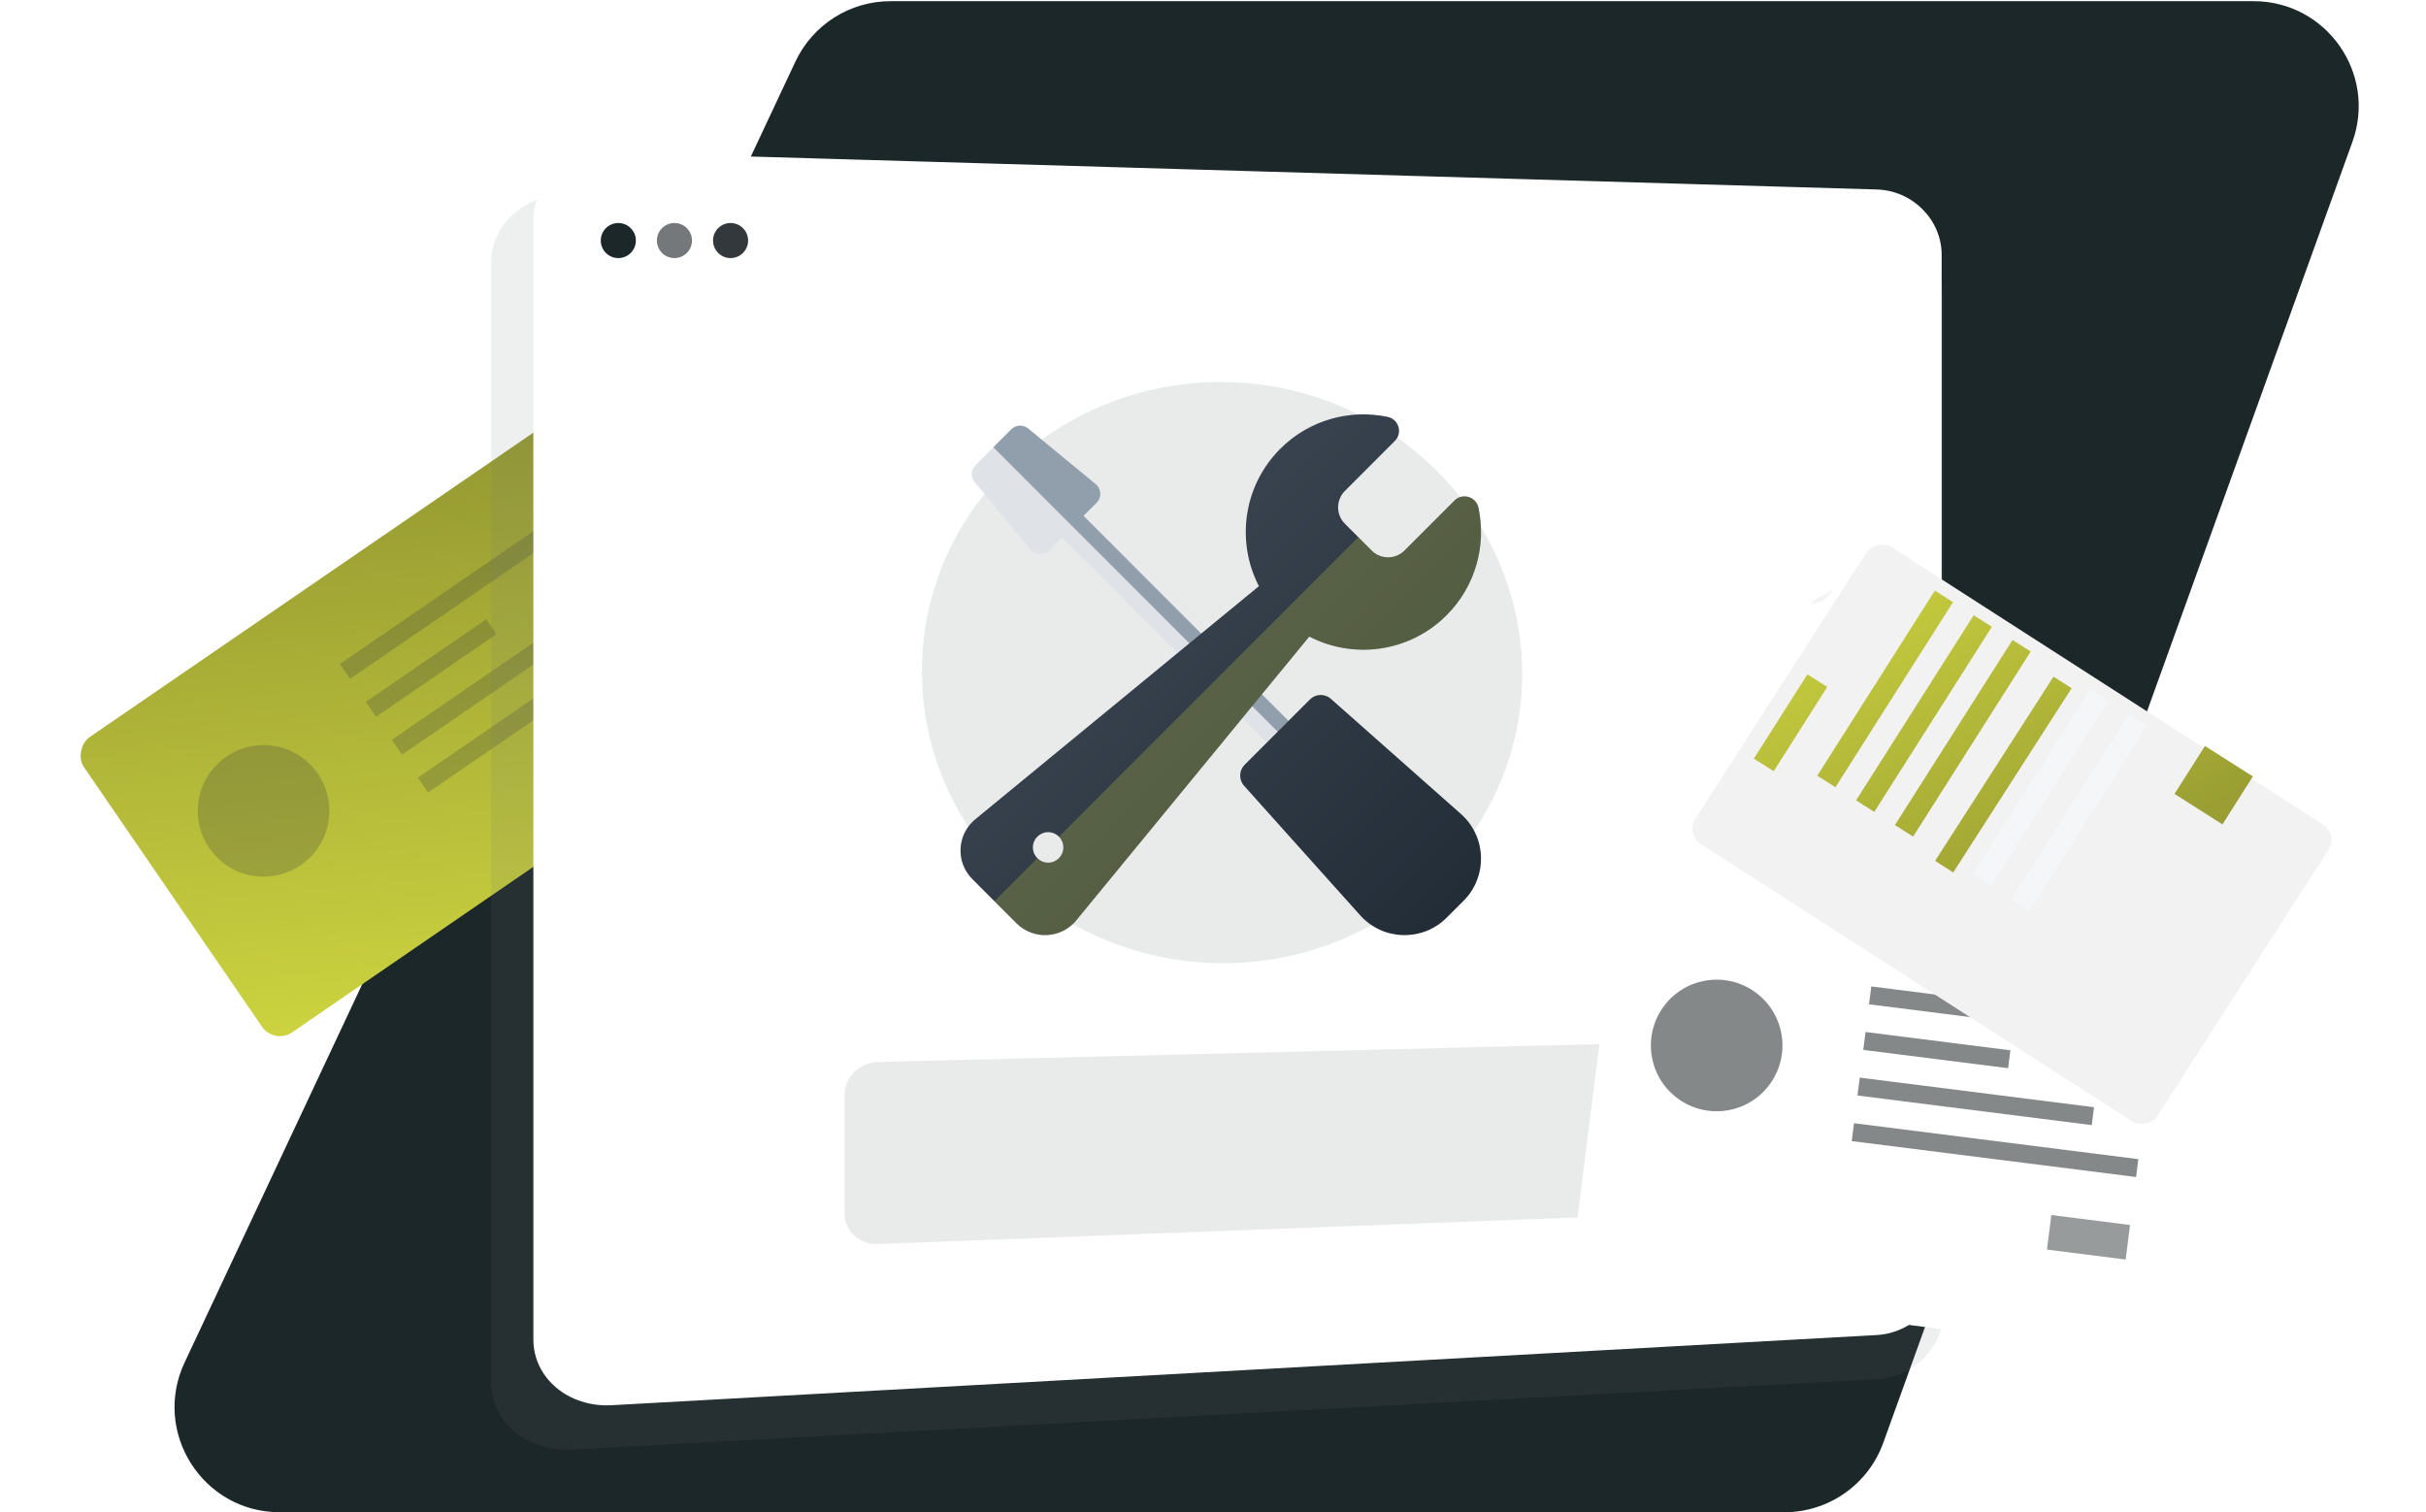 <svg width="531" height="331" viewBox="0 0 531 331" fill="none" xmlns="http://www.w3.org/2000/svg">
<path d="M174.099 13.48C177.889 5.41 186.002 0.256 194.918 0.256H493.255C509.19 0.256 520.297 16.069 514.891 31.059L412.207 315.774C408.918 324.893 400.265 330.971 390.571 330.971H61.225C44.374 330.971 33.244 313.448 40.406 298.195L174.099 13.48Z" fill="#1C272A"/>
<g opacity="0.05">
<path d="M76.02 160.567C75.911 160.362 75.799 160.161 75.689 159.966C75.578 159.771 75.507 159.675 75.406 159.535C75.592 159.89 75.796 160.235 76.02 160.567Z" fill="#1C272A"/>
</g>
<rect x="60.033" y="228.621" width="78.358" height="140.224" rx="4.737" transform="rotate(-124.454 60.033 228.621)" fill="url(#paint0_linear_866_2915)"/>
<g opacity="0.24">
<path d="M66.457 166.052C72.762 170.897 73.947 179.936 69.102 186.241C64.257 192.547 55.218 193.731 48.912 188.886C42.607 184.041 41.423 175.002 46.267 168.697C51.112 162.391 60.151 161.207 66.457 166.052Z" fill="#32383B"/>
<path d="M76.618 148.573L74.387 145.321L126.112 109.832L128.344 113.084L76.618 148.573Z" fill="#32383B"/>
<path d="M82.306 156.865L80.075 153.613L106.424 135.535L108.655 138.787L82.306 156.865Z" fill="#32383B"/>
<path d="M87.996 165.164L85.764 161.912L128.382 132.673L130.613 135.925L87.996 165.164Z" fill="#32383B"/>
<path d="M93.687 173.456L91.456 170.204L143.181 134.716L145.413 137.968L93.687 173.456Z" fill="#32383B"/>
</g>
<rect opacity="0.5" x="141.399" y="162.799" width="7.626" height="17.359" transform="rotate(-124.454 141.399 162.799)" fill="#32383B"/>
<path opacity="0.12" d="M410.759 50.518L125.226 42.394C115.475 42.117 107.527 48.781 107.527 57.28V302.804C107.527 311.303 115.475 317.765 125.226 317.24L410.759 301.84C418.867 301.404 425.409 294.813 425.409 287.121V64.865C425.409 57.168 418.867 50.745 410.759 50.518Z" fill="#74787A"/>
<path d="M410.783 41.471L133.904 33.367C124.448 33.091 116.741 39.738 116.741 48.217V293.148C116.741 301.626 124.448 308.072 133.904 307.548L410.783 292.187C418.646 291.751 424.989 285.176 424.989 277.501V55.782C424.989 48.106 418.646 41.698 410.783 41.471Z" fill="white"/>
<g opacity="0.16">
<path d="M268.972 210.798C257.78 211.004 246.713 208.43 236.762 203.312C226.144 197.853 217.225 189.594 210.973 179.434C204.978 169.657 201.8 158.416 201.791 146.95C201.791 111.077 232.31 82.686 268.972 83.64C304.727 84.57 333.169 113.198 333.169 147.475C333.169 181.754 304.727 210.155 268.972 210.798Z" fill="#74787A"/>
<path d="M362.913 259.241C362.882 262.885 360 265.866 356.354 266.024L192.239 272.28C188.166 272.444 184.856 269.451 184.856 265.614V239.554C184.856 235.716 188.166 232.522 192.239 232.422L356.354 228.368C358.079 228.313 359.753 228.961 360.989 230.162C362.227 231.364 362.921 233.015 362.913 234.738V259.241Z" fill="#74787A"/>
</g>
<path d="M240.818 107.931C240.861 108.719 240.569 109.486 240.012 110.047L237.158 112.9L263.091 138.842C264.395 140.146 264.393 142.26 263.091 143.563C261.778 144.877 259.668 144.862 258.37 143.563L232.439 117.622L229.585 120.477C229.065 120.996 228.361 121.286 227.627 121.286C227.577 121.286 227.522 121.285 227.47 121.283C226.682 121.237 225.951 120.856 225.461 120.236L213.305 105.471C212.434 104.37 212.525 102.792 213.52 101.797L221.338 93.976C222.333 92.981 223.909 92.891 225.011 93.761L239.772 105.919C240.393 106.41 240.772 107.143 240.818 107.931Z" fill="#DFE3E8"/>
<path d="M276.029 151.786L284.385 160.144C285.687 161.447 285.687 163.563 284.385 164.867C283.07 166.181 280.956 166.158 279.664 164.867L271.309 156.508C270.005 155.203 270.005 153.091 271.309 151.786C272.613 150.482 274.726 150.481 276.029 151.786Z" fill="#DFE3E8"/>
<path d="M276.029 151.786L284.385 160.144C285.687 161.447 285.687 163.563 284.385 164.867L271.309 151.786C272.612 150.482 274.726 150.481 276.029 151.786Z" fill="#919EAB"/>
<path d="M221.69 94.329C222.454 93.565 223.637 93.452 224.525 94.029L224.698 94.154L239.453 106.305L239.461 106.311C239.906 106.663 240.199 107.167 240.291 107.72L240.317 107.96C240.352 108.606 240.113 109.234 239.657 109.694L236.804 112.546L236.45 112.9L236.804 113.253L262.736 139.196C263.724 140.183 263.827 141.716 263.056 142.822L218.135 97.885L221.69 94.329Z" fill="#919EAB" stroke="#919EAB"/>
<path opacity="0.24" d="M320.34 197.151L318.499 198.992L279.663 160.143L286.72 153.084C287.97 151.837 289.971 151.774 291.291 152.944L319.783 178.163L319.789 178.169C325.386 183.149 325.643 191.847 320.34 197.151Z" fill="#CDD43F"/>
<path d="M135.335 56.486C137.456 56.486 139.174 54.767 139.174 52.647C139.174 50.526 137.456 48.807 135.335 48.807C133.215 48.807 131.496 50.526 131.496 52.647C131.496 54.767 133.215 56.486 135.335 56.486Z" fill="#1C272A"/>
<path d="M147.621 56.486C149.741 56.486 151.46 54.767 151.46 52.647C151.46 50.526 149.741 48.807 147.621 48.807C145.5 48.807 143.781 50.526 143.781 52.647C143.781 54.767 145.5 56.486 147.621 56.486Z" fill="#74787A"/>
<path d="M159.906 56.486C162.026 56.486 163.745 54.767 163.745 52.647C163.745 50.526 162.026 48.807 159.906 48.807C157.786 48.807 156.067 50.526 156.067 52.647C156.067 54.767 157.786 56.486 159.906 56.486Z" fill="#32383B"/>
<path d="M320.34 197.151L316.656 200.835C311.396 206.104 302.765 205.926 297.737 200.347L272.3 171.975C271.118 170.653 271.171 168.64 272.424 167.385L286.72 153.084C287.97 151.837 289.971 151.774 291.293 152.944L319.783 178.163L319.789 178.169C325.388 183.149 325.643 191.847 320.34 197.151Z" fill="url(#paint1_linear_866_2915)"/>
<path d="M323.611 111.125C323.101 108.695 320.099 107.8 318.345 109.557L307.416 120.491C305.43 122.476 302.213 122.476 300.227 120.491L294.372 114.632C292.386 112.647 292.386 109.428 294.372 107.445L305.301 96.508C307.057 94.755 306.163 91.751 303.735 91.241C295.511 89.512 286.602 91.843 280.215 98.231C272.082 106.369 270.528 118.593 275.551 128.289L213.618 179.184C209.444 182.462 209.074 188.651 212.825 192.406L222.483 202.067C226.236 205.82 232.422 205.45 235.701 201.274L286.577 139.318C296.27 144.343 308.488 142.789 316.624 134.653C323.011 128.264 325.339 119.351 323.611 111.125ZM229.417 188.809C228.495 188.809 227.661 188.435 227.055 187.831C226.453 187.226 226.078 186.392 226.078 185.469C226.078 183.625 227.574 182.131 229.417 182.131C230.34 182.131 231.172 182.505 231.777 183.107C232.38 183.714 232.754 184.546 232.754 185.469C232.754 187.313 231.261 188.809 229.417 188.809Z" fill="url(#paint2_linear_866_2915)"/>
<path opacity="0.24" d="M316.624 134.653C308.488 142.789 296.27 144.343 286.577 139.318L235.701 201.274C232.422 205.45 226.236 205.82 222.483 202.067L217.654 197.237L227.055 187.831C227.662 188.435 228.495 188.809 229.417 188.809C231.261 188.809 232.754 187.314 232.754 185.469C232.754 184.546 232.381 183.714 231.777 183.107L297.301 117.562L300.229 120.491C302.213 122.477 305.43 122.477 307.416 120.491L318.345 109.557C320.099 107.8 323.101 108.695 323.611 111.125C325.339 119.351 323.009 128.264 316.624 134.653Z" fill="#CDD43F"/>
<g opacity="0.05">
<path d="M400.674 228.37C400.729 228.144 400.78 227.92 400.827 227.7C400.874 227.481 400.884 227.362 400.902 227.19C400.805 227.579 400.728 227.973 400.674 228.37Z" fill="#1C272A"/>
</g>
<g filter="url(#filter0_dd_866_2915)">
<rect x="343.498" y="268.591" width="78.358" height="140.224" rx="4.737" transform="rotate(-82.798 343.498 268.591)" fill="white"/>
</g>
<g opacity="0.6">
<path d="M389.884 226.112C391.375 233.922 386.252 241.463 378.441 242.954C370.63 244.445 363.09 239.322 361.599 231.511C360.108 223.701 365.231 216.16 373.041 214.669C380.852 213.178 388.393 218.301 389.884 226.112Z" fill="#32383B"/>
<path d="M409.093 219.805L409.587 215.893L471.822 223.757L471.328 227.669L409.093 219.805Z" fill="#32383B"/>
<path d="M407.832 229.781L408.326 225.868L440.029 229.874L439.534 233.787L407.832 229.781Z" fill="#32383B"/>
<path d="M406.567 239.764L407.061 235.851L458.336 242.33L457.842 246.243L406.567 239.764Z" fill="#32383B"/>
<path d="M405.308 249.742L405.802 245.829L468.037 253.693L467.542 257.606L405.308 249.742Z" fill="#32383B"/>
</g>
<rect opacity="0.5" x="448.039" y="273.49" width="7.626" height="17.359" transform="rotate(-82.798 448.039 273.49)" fill="#32383B"/>
<path opacity="0.05" d="M403.971 159.155C400.519 163.259 396.791 163.191 394.568 162.612L394.651 160.486C394.651 160.486 403.834 156.29 403.599 157.171C403.512 157.502 403.687 158.296 403.971 159.155Z" fill="#1C272A"/>
<path opacity="0.05" d="M429.136 163.801C423.273 167.189 419.835 163.218 419.036 162.093C419.527 160.803 420.266 158.709 420.115 158.112C419.894 157.226 429.063 161.422 429.063 161.422L429.136 163.801Z" fill="#1C272A"/>
<path opacity="0.05" d="M422.856 129.996C422.856 129.996 428.434 126.782 429.651 128.228C430.867 129.674 422.856 129.996 422.856 129.996Z" fill="#1C272A"/>
<path opacity="0.05" d="M426.225 131.763C426.225 131.763 425.306 132.223 427.331 132.81C429.356 133.398 426.225 131.763 426.225 131.763Z" fill="#1C272A"/>
<path opacity="0.05" d="M401.258 129.055C401.258 129.055 399.936 131.653 397.227 132.039C394.518 132.425 401.258 129.055 401.258 129.055Z" fill="#1C272A"/>
<path opacity="0.05" d="M418.99 134.693C418.99 134.693 425.344 144.793 424.127 147.176C422.91 149.559 418.99 134.693 418.99 134.693Z" fill="#1C272A"/>
<path opacity="0.05" d="M406.452 174.856C406.452 175.421 406.452 175.949 406.396 176.385C406.231 178.428 401.204 177.657 401.204 177.657C396.613 178.295 394.96 176.091 394.413 173.984C394.242 173.3 394.157 172.596 394.161 171.89C394.158 171.47 394.186 171.049 394.244 170.632V170.215C395.233 169.916 396.306 170.135 397.099 170.798C399.142 172.455 401.851 171.183 401.851 171.183C401.851 171.183 403.839 171.349 404.606 172.01C405.037 172.382 405.749 171.486 406.291 170.632C406.323 171.183 406.373 172.18 406.406 173.245C406.442 173.791 406.452 174.342 406.452 174.856Z" fill="#1C272A"/>
<path opacity="0.05" d="M398.389 174.737C398.389 174.737 397.012 176.087 394.413 174.002C394.242 173.318 394.157 172.615 394.161 171.909C395.488 172.919 397.949 174.737 398.389 174.737Z" fill="#1C272A"/>
<path opacity="0.05" d="M406.45 174.856C406.224 175.031 405.935 175.104 405.653 175.059C405.37 175.014 405.119 174.854 404.958 174.617C405.494 174.21 405.986 173.748 406.427 173.24C406.441 173.791 406.45 174.342 406.45 174.856Z" fill="#1C272A"/>
<path opacity="0.05" d="M417.227 175.802C417.227 176.371 417.227 176.899 417.277 177.331C417.443 179.379 422.47 178.603 422.47 178.603C427.061 179.246 428.714 177.042 429.26 174.93C429.531 173.834 429.589 172.696 429.43 171.578V171.16C428.439 170.867 427.367 171.086 426.57 171.744C424.527 173.401 421.823 172.129 421.823 172.129C421.823 172.129 419.835 172.299 419.068 172.96C418.636 173.332 417.925 172.437 417.388 171.583C417.355 172.134 417.3 173.13 417.268 174.195C417.232 174.732 417.222 175.283 417.227 175.802Z" fill="#1C272A"/>
<path opacity="0.05" d="M425.289 175.674C425.289 175.674 426.667 177.024 429.261 174.939C429.434 174.256 429.52 173.555 429.518 172.85C428.186 173.856 425.725 175.674 425.289 175.674Z" fill="#1C272A"/>
<path opacity="0.05" d="M417.227 175.802C417.453 175.977 417.741 176.05 418.022 176.005C418.304 175.96 418.555 175.8 418.715 175.563C418.178 175.156 417.686 174.695 417.245 174.186C417.232 174.732 417.222 175.283 417.227 175.802Z" fill="#1C272A"/>
<g filter="url(#filter1_dd_866_2915)">
<rect x="368.896" y="170.565" width="77.244" height="120.249" rx="4" transform="rotate(-57.265 368.896 170.565)" fill="#F2F2F3"/>
</g>
<path d="M431.759 191.371L457.498 150.86L461.478 153.388L435.739 193.9L431.759 191.371Z" fill="#F4F6F8"/>
<path d="M440.261 196.768L466 156.257L469.979 158.786L444.24 199.297L440.261 196.768Z" fill="#F4F6F8"/>
<path d="M383.885 166.033L395.605 147.587L399.945 150.344L388.225 168.79L383.885 166.033Z" fill="url(#paint3_linear_866_2915)"/>
<path d="M397.757 169.769L423.496 129.258L427.476 131.787L401.737 172.298L397.757 169.769Z" fill="url(#paint4_linear_866_2915)"/>
<path d="M406.258 175.166L431.997 134.655L435.977 137.183L410.238 177.695L406.258 175.166Z" fill="url(#paint5_linear_866_2915)"/>
<path d="M414.759 180.572L440.498 140.06L444.477 142.589L418.738 183.1L414.759 180.572Z" fill="url(#paint6_linear_866_2915)"/>
<path d="M423.554 188.403L449.472 148.086L453.433 150.632L427.515 190.949L423.554 188.403Z" fill="url(#paint7_linear_866_2915)"/>
<path d="M475.953 173.756L482.617 163.265L493.108 169.93L486.443 180.421L475.953 173.756Z" fill="url(#paint8_linear_866_2915)"/>
<defs>
<filter id="filter0_dd_866_2915" x="324.054" y="183.407" width="187.829" height="134.207" filterUnits="userSpaceOnUse" color-interpolation-filters="sRGB">
<feFlood flood-opacity="0" result="BackgroundImageFix"/>
<feColorMatrix in="SourceAlpha" type="matrix" values="0 0 0 0 0 0 0 0 0 0 0 0 0 0 0 0 0 0 127 0" result="hardAlpha"/>
<feMorphology radius="4" operator="erode" in="SourceAlpha" result="effect1_dropShadow_866_2915"/>
<feOffset dy="12"/>
<feGaussianBlur stdDeviation="12"/>
<feComposite in2="hardAlpha" operator="out"/>
<feColorMatrix type="matrix" values="0 0 0 0 0.569 0 0 0 0 0.62 0 0 0 0 0.671 0 0 0 0.12 0"/>
<feBlend mode="normal" in2="BackgroundImageFix" result="effect1_dropShadow_866_2915"/>
<feColorMatrix in="SourceAlpha" type="matrix" values="0 0 0 0 0 0 0 0 0 0 0 0 0 0 0 0 0 0 127 0" result="hardAlpha"/>
<feOffset/>
<feGaussianBlur stdDeviation="1"/>
<feComposite in2="hardAlpha" operator="out"/>
<feColorMatrix type="matrix" values="0 0 0 0 0.569 0 0 0 0 0.62 0 0 0 0 0.671 0 0 0 0.2 0"/>
<feBlend mode="normal" in2="effect1_dropShadow_866_2915" result="effect2_dropShadow_866_2915"/>
<feBlend mode="normal" in="SourceGraphic" in2="effect2_dropShadow_866_2915" result="shape"/>
</filter>
<filter id="filter1_dd_866_2915" x="350.423" y="99.116" width="179.867" height="166.947" filterUnits="userSpaceOnUse" color-interpolation-filters="sRGB">
<feFlood flood-opacity="0" result="BackgroundImageFix"/>
<feColorMatrix in="SourceAlpha" type="matrix" values="0 0 0 0 0 0 0 0 0 0 0 0 0 0 0 0 0 0 127 0" result="hardAlpha"/>
<feMorphology radius="4" operator="erode" in="SourceAlpha" result="effect1_dropShadow_866_2915"/>
<feOffset dy="12"/>
<feGaussianBlur stdDeviation="12"/>
<feComposite in2="hardAlpha" operator="out"/>
<feColorMatrix type="matrix" values="0 0 0 0 0.569 0 0 0 0 0.62 0 0 0 0 0.671 0 0 0 0.12 0"/>
<feBlend mode="normal" in2="BackgroundImageFix" result="effect1_dropShadow_866_2915"/>
<feColorMatrix in="SourceAlpha" type="matrix" values="0 0 0 0 0 0 0 0 0 0 0 0 0 0 0 0 0 0 127 0" result="hardAlpha"/>
<feOffset/>
<feGaussianBlur stdDeviation="1"/>
<feComposite in2="hardAlpha" operator="out"/>
<feColorMatrix type="matrix" values="0 0 0 0 0.569 0 0 0 0 0.62 0 0 0 0 0.671 0 0 0 0.2 0"/>
<feBlend mode="normal" in2="effect1_dropShadow_866_2915" result="effect2_dropShadow_866_2915"/>
<feBlend mode="normal" in="SourceGraphic" in2="effect2_dropShadow_866_2915" result="shape"/>
</filter>
<linearGradient id="paint0_linear_866_2915" x1="60.033" y1="228.621" x2="179.458" y2="295.355" gradientUnits="userSpaceOnUse">
<stop stop-color="#CDD43F"/>
<stop offset="1" stop-color="#919531"/>
</linearGradient>
<linearGradient id="paint1_linear_866_2915" x1="210.234" y1="90.689" x2="324.207" y2="204.618" gradientUnits="userSpaceOnUse">
<stop stop-color="#454F5B"/>
<stop offset="1" stop-color="#212B36"/>
</linearGradient>
<linearGradient id="paint2_linear_866_2915" x1="210.234" y1="90.689" x2="324.207" y2="204.618" gradientUnits="userSpaceOnUse">
<stop stop-color="#454F5B"/>
<stop offset="1" stop-color="#212B36"/>
</linearGradient>
<linearGradient id="paint3_linear_866_2915" x1="383.885" y1="129.258" x2="436.719" y2="222.799" gradientUnits="userSpaceOnUse">
<stop stop-color="#CDD43F"/>
<stop offset="1" stop-color="#919531"/>
</linearGradient>
<linearGradient id="paint4_linear_866_2915" x1="383.885" y1="129.258" x2="436.719" y2="222.799" gradientUnits="userSpaceOnUse">
<stop stop-color="#CDD43F"/>
<stop offset="1" stop-color="#919531"/>
</linearGradient>
<linearGradient id="paint5_linear_866_2915" x1="383.885" y1="129.258" x2="436.719" y2="222.799" gradientUnits="userSpaceOnUse">
<stop stop-color="#CDD43F"/>
<stop offset="1" stop-color="#919531"/>
</linearGradient>
<linearGradient id="paint6_linear_866_2915" x1="383.885" y1="129.258" x2="436.719" y2="222.799" gradientUnits="userSpaceOnUse">
<stop stop-color="#CDD43F"/>
<stop offset="1" stop-color="#919531"/>
</linearGradient>
<linearGradient id="paint7_linear_866_2915" x1="383.885" y1="129.258" x2="436.719" y2="222.799" gradientUnits="userSpaceOnUse">
<stop stop-color="#CDD43F"/>
<stop offset="1" stop-color="#919531"/>
</linearGradient>
<linearGradient id="paint8_linear_866_2915" x1="383.885" y1="129.258" x2="436.719" y2="222.799" gradientUnits="userSpaceOnUse">
<stop stop-color="#CDD43F"/>
<stop offset="1" stop-color="#919531"/>
</linearGradient>
</defs>
</svg>
